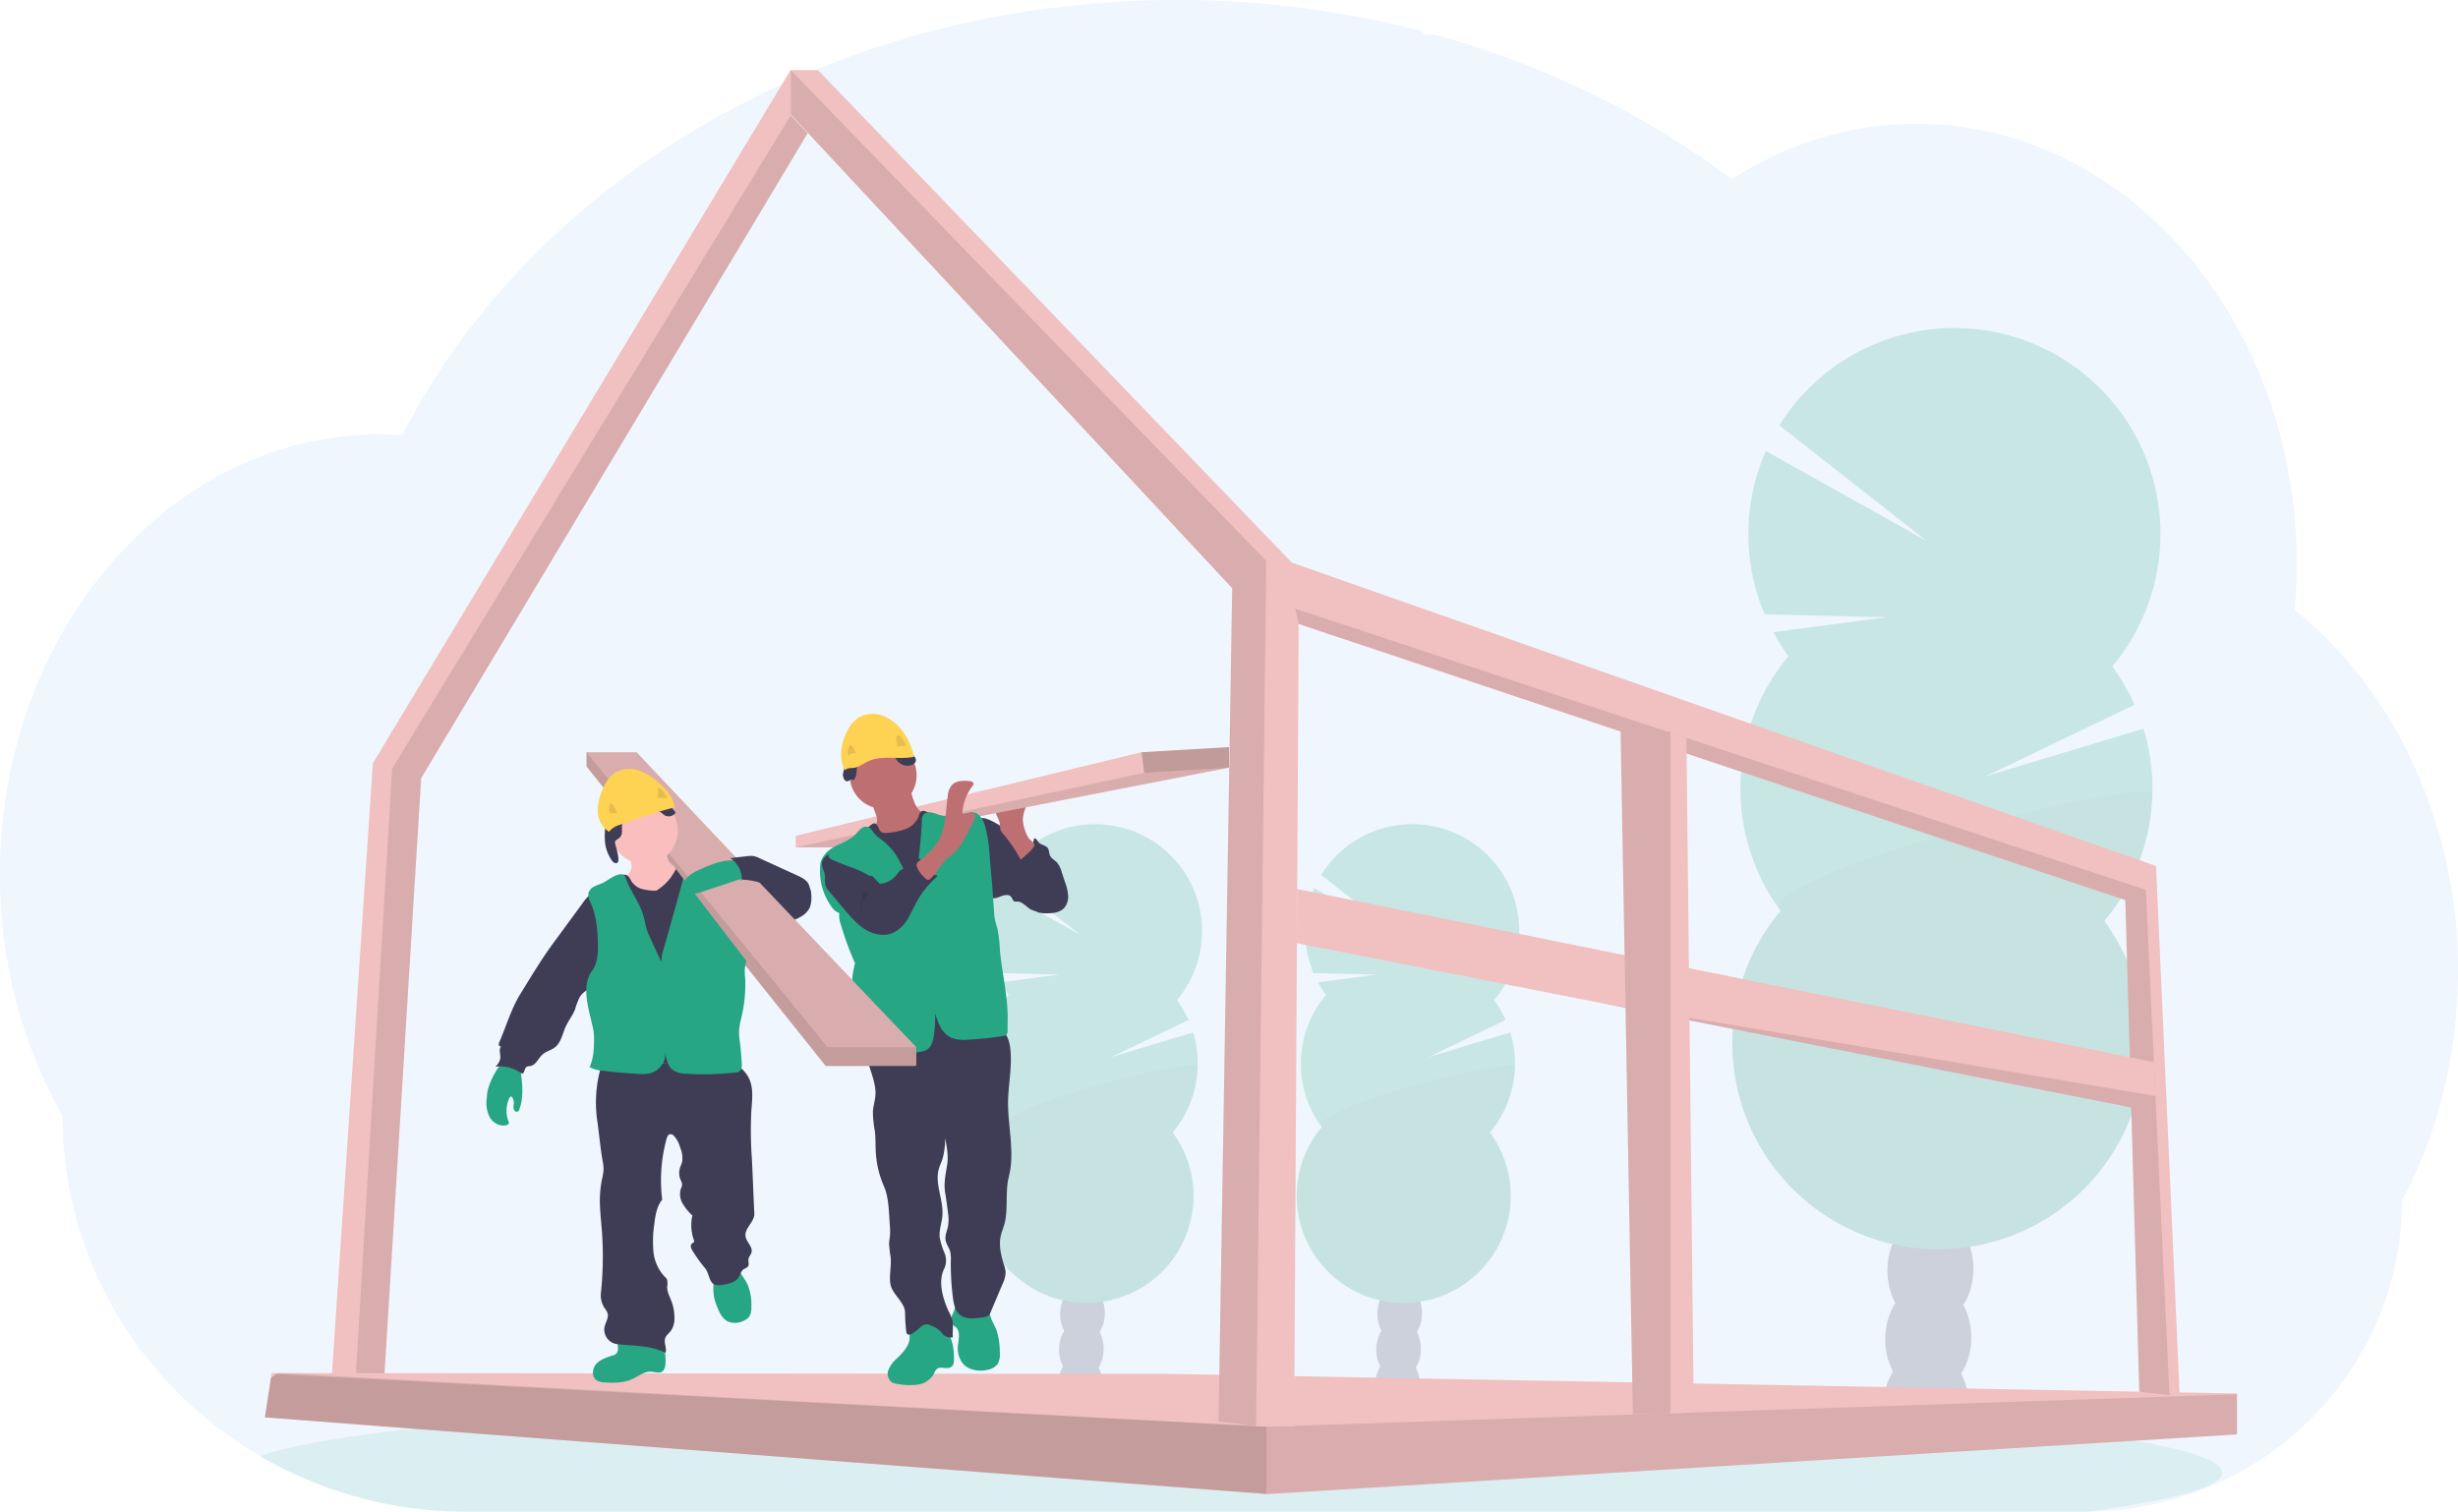 <svg xmlns="http://www.w3.org/2000/svg" width="820.4" height="504.615" viewBox="0 0 820.4 504.615"><g transform="translate(0.02 0)"><path d="M831.47,411.862a168.115,168.115,0,0,1-4.924,40.566q-1.658,6.707-3.852,13.136a155.131,155.131,0,0,1-6.213,15.547q-1.776,3.845-3.754,7.536a101.386,101.386,0,0,1-8.477,40.74,105.029,105.029,0,0,1-50.972,52.518,107.217,107.217,0,0,1-45.5,10.448H166.821a136.3,136.3,0,0,1-68.552-18.326l-.32-.181q-4.451-2.605-8.679-5.516a136.11,136.11,0,0,1-17.81-14.683,132.535,132.535,0,0,1-19.579-24.26A129.457,129.457,0,0,1,31.966,460.27a162.994,162.994,0,0,1-20.9-80.714c0-37.613,12.231-71.924,32.326-97.9a137.632,137.632,0,0,1,13.729-15.275,127.758,127.758,0,0,1,15.7-12.851,122.157,122.157,0,0,1,13.931-8.358c2.013-1.024,4.033-1.992,6.088-2.891,1.8-.8,3.629-1.546,5.475-2.25q3.322-1.261,6.728-2.319t6.721-1.853q4.876-1.191,9.919-1.936c2.786-.411,5.572-.7,8.358-.912,2.215-.167,4.451-.258,6.7-.286h1.219c2.48,0,4.945.1,7.39.265.258-.515.536-1.038.794-1.546.975-1.86,1.985-3.712,3-5.523a.174.174,0,0,1,0-.049c.174-.32.348-.634.529-.94.822-1.484,1.679-2.953,2.556-4.409.4-.7.8-1.351,1.212-2.006a5.33,5.33,0,0,1,.286-.474q.627-1.045,1.275-2.09,3.225-5.154,6.708-10.128l.592-.85c.362-.515.7-1.017,1.1-1.532.961-1.344,1.95-2.7,2.946-4.019.7-.947,1.393-1.888,2.145-2.786q2.716-3.483,5.572-6.965t5.934-6.875c.279-.313.557-.62.85-.926l2.974-3.246h0c.146-.153.272-.293.411-.432h0c.355-.383.7-.766,1.08-1.135,1.6-1.693,3.232-3.35,4.876-5a265.513,265.513,0,0,1,26.677-23.243c.369-.293.745-.571,1.114-.85,1.769-1.33,3.566-2.647,5.363-3.942a282.306,282.306,0,0,1,30.933-19.294c.738-.425,1.491-.822,2.25-1.212a295.335,295.335,0,0,1,29.6-13.624c5.509-2.18,11.144-4.228,16.814-6.1,3.775-1.24,7.564-2.417,11.4-3.524q9-2.591,18.124-4.646a322.738,322.738,0,0,1,54.5-7.425q8.358-.425,16.9-.439a323.89,323.89,0,0,1,81.494,10.309,2.939,2.939,0,0,0,2.528,1.316h2.34c1.017.279,2.027.557,3.044.85q8.519,2.452,16.793,5.356l1.393.5A299.813,299.813,0,0,1,551.1,123.506a286.054,286.054,0,0,1,33.19,20.506q2.445,1.755,4.82,3.538,2.884-1.846,5.865-3.538a115.359,115.359,0,0,1,24.295-10.357,110.818,110.818,0,0,1,54.5-2.131c23.16,4.911,44.125,17.1,61.058,34.436a142.479,142.479,0,0,1,18.312,23.25c.383.6.766,1.205,1.135,1.818a153.229,153.229,0,0,1,11.66,23.243c.119.3.237.578.341.871a160.953,160.953,0,0,1,7.174,23.229c.084.4.181.8.265,1.205a167.247,167.247,0,0,1,3.427,23.243,4.5,4.5,0,0,0,.056.857q.439,6.067.446,12.259c0,3.692-.125,7.355-.355,10.991,0,.4-.056.808-.091,1.219-.063,1.052-.153,2.09-.244,3.148a132.18,132.18,0,0,1,14.892,14.049q3.044,3.322,5.893,6.9a146.7,146.7,0,0,1,15.184,23.243A163.115,163.115,0,0,1,831.47,411.862Z" transform="translate(-11.09 -87.76)" fill="#5da9e9" opacity="0.1"/><path d="M790.614,782.235c0,4.757-16.389,9.215-44.989,13.046H204.673a136.3,136.3,0,0,1-68.552-18.326l-.32-.181c8.219-3,23.055-5.788,43.247-8.31h0l.905-.111c9.055-1.107,19.175-2.159,30.236-3.155a6.9,6.9,0,0,0,.843-.077h0q13.164-1.17,28.007-2.194c.313,0,.62-.056.933-.07q5.725-.411,11.688-.78h0l1.532-.1c28.941-1.8,61.838-3.232,97.514-4.179h.042q7.495-.209,15.15-.369,8.512-.2,17.232-.355c4.437-.1,8.93-.167,13.436-.237h.1c20.332-.307,41.339-.46,62.82-.46,53.117,0,103.323.968,147.81,2.71h.125c6.84.265,13.555.557,20.1.857l5.572.265q11.082.529,21.592,1.135h0C737.093,766.034,790.614,773.647,790.614,782.235Z" transform="translate(-48.942 -290.667)" fill="#26a682" opacity="0.1"/><g transform="translate(432.782 275.12)" opacity="0.2"><path d="M684.885,747.443a13.231,13.231,0,0,1-.258,2.236q-7.272-1.156-14.627-2.09v-.6a11.757,11.757,0,0,1,1.741-5.907,6.48,6.48,0,0,1,11.792.362,11.75,11.75,0,0,1,1.351,6Z" transform="translate(-643.839 -560.047)" fill="#3f3d56"/><ellipse cx="9.758" cy="7.453" rx="9.758" ry="7.453" transform="translate(26.241 184.779) rotate(-88.19)" fill="#3f3d56"/><ellipse cx="9.758" cy="7.453" rx="9.758" ry="7.453" transform="translate(26.622 172.854) rotate(-88.19)" fill="#3f3d56"/><ellipse cx="9.758" cy="7.453" rx="9.758" ry="7.453" transform="translate(26.995 160.929) rotate(-88.19)" fill="#3f3d56"/><ellipse cx="9.758" cy="7.453" rx="9.758" ry="7.453" transform="translate(27.368 149.004) rotate(-88.19)" fill="#3f3d56"/><path d="M642.212,539.725a34.579,34.579,0,0,1-2.647-4.179l19.684-2.6-21.188-.508a35.787,35.787,0,0,1,.216-28.307l27.945,15.637-25.6-20.088a35.718,35.718,0,1,1,57.7,41.792,35.385,35.385,0,0,1,3.866,6.638l-25.834,12.4,27.394-8.24a35.759,35.759,0,0,1-6.84,33.371,35.718,35.718,0,1,1-56.112-1.769,35.718,35.718,0,0,1,1.393-44.146Z" transform="translate(-632.44 -482.747)" fill="#26a682"/><path d="M705.269,598.878a35.522,35.522,0,0,1-8.358,21.829,35.718,35.718,0,1,1-56.112-1.769C636.222,612.718,705.395,594.872,705.269,598.878Z" transform="translate(-632.44 -517.813)" opacity="0.1"/></g><g transform="translate(326.91 275.12)" opacity="0.2"><path d="M532.885,747.443a13.231,13.231,0,0,1-.258,2.236q-7.272-1.156-14.627-2.09v-.6a11.758,11.758,0,0,1,1.741-5.907,6.48,6.48,0,0,1,11.792.362,11.75,11.75,0,0,1,1.351,6Z" transform="translate(-491.839 -560.047)" fill="#3f3d56"/><ellipse cx="9.758" cy="7.453" rx="9.758" ry="7.453" transform="translate(26.233 184.782) rotate(-88.19)" fill="#3f3d56"/><ellipse cx="9.758" cy="7.453" rx="9.758" ry="7.453" transform="translate(26.613 172.857) rotate(-88.19)" fill="#3f3d56"/><ellipse cx="9.758" cy="7.453" rx="9.758" ry="7.453" transform="translate(26.986 160.932) rotate(-88.19)" fill="#3f3d56"/><ellipse cx="9.758" cy="7.453" rx="9.758" ry="7.453" transform="translate(27.36 149.007) rotate(-88.19)" fill="#3f3d56"/><path d="M490.212,539.725a34.583,34.583,0,0,1-2.647-4.179l19.684-2.6-21.188-.508a35.788,35.788,0,0,1,.216-28.307l27.945,15.637-25.6-20.088a35.718,35.718,0,1,1,57.7,41.792,35.378,35.378,0,0,1,3.866,6.638l-25.834,12.4,27.394-8.24a35.76,35.76,0,0,1-6.84,33.371,35.718,35.718,0,1,1-56.112-1.769,35.718,35.718,0,0,1,1.393-44.146Z" transform="translate(-480.44 -482.747)" fill="#26a682"/><path d="M553.269,598.878a35.522,35.522,0,0,1-8.358,21.829,35.718,35.718,0,1,1-56.112-1.769C484.222,612.718,553.395,594.872,553.269,598.878Z" transform="translate(-480.44 -517.813)" opacity="0.1"/></g><g transform="translate(578.18 109.498)" opacity="0.2"><path d="M942.061,754.34a25.984,25.984,0,0,1-.508,4.235q-14-2.236-28.2-4v-1.149a22.637,22.637,0,0,1,3.357-11.374c2.786-4.367,6.965-7.1,11.583-6.965s8.637,3.141,11.144,7.662a22.658,22.658,0,0,1,2.626,11.59Z" transform="translate(-863.086 -393.702)" fill="#3f3d56"/><ellipse cx="18.792" cy="14.355" rx="18.792" ry="14.355" transform="translate(50.446 355.585) rotate(-88.19)" fill="#3f3d56"/><ellipse cx="18.792" cy="14.355" rx="18.792" ry="14.355" transform="translate(51.169 332.627) rotate(-88.19)" fill="#3f3d56"/><ellipse cx="18.792" cy="14.355" rx="18.792" ry="14.355" transform="translate(51.9 309.669) rotate(-88.19)" fill="#3f3d56"/><ellipse cx="18.792" cy="14.355" rx="18.792" ry="14.355" transform="translate(51.821 285.719) rotate(-88.282)" fill="#3f3d56"/><path d="M859.946,354.533a69.145,69.145,0,0,1-5.092-8.031l37.891-5-40.782-.982a68.887,68.887,0,0,1,.4-54.5l53.807,30.1L856.9,277.448a68.761,68.761,0,1,1,111.076,80.491,68.756,68.756,0,0,1,7.446,12.781L925.685,394.6l52.734-15.881A68.782,68.782,0,0,1,965.3,442.908,68.761,68.761,0,1,1,857.272,439.5a68.782,68.782,0,0,1,2.675-84.977Z" transform="translate(-841.186 -244.965)" fill="#26a682"/><path d="M981.363,468.344a68.5,68.5,0,0,1-16.02,42.029,68.761,68.761,0,1,1-108.032-3.406C848.438,494.979,981.607,460.633,981.363,468.344Z" transform="translate(-841.198 -312.415)" opacity="0.1"/></g><path d="M157.82,481.489l7.307-.021h10.3l13.025-211.592L317.444,54.628l-5.607-6.018V33.37l-139.5,231.519Z" transform="translate(-47.9 -10.127)" fill="#f1c0c0"/><path d="M169.43,488.108h9.522l13.025-211.592L320.967,61.268,315.36,55.25,182.309,273.291Z" transform="translate(-51.423 -16.767)" opacity="0.1"/><path d="M126.91,672.814l334.229,25.576.286.021,323.461-19.893.244-.014V664.846l-356.414-6.54-297.355-.286h-2.173l-.237,1.532Z" transform="translate(-38.52 -199.69)" fill="#f1c0c0"/><path d="M126.91,672.814l334.229,25.576.286.021,323.461-19.893.244-.265V665.132h-.286l-323.7,10.81L131.361,658.02h-.049l-.585.383-1.776,1.149Z" transform="translate(-38.52 -199.69)" opacity="0.1"/><path d="M126.91,672.981l334.229,25.577V676.109L130.727,658.57l-1.776,1.149Z" transform="translate(-38.52 -199.857)" opacity="0.1"/><path d="M378.88,48.394,526.231,206.548l-4.555,278.194,12.517,1.511.209.028h12.517l1.5-267.788,275.916,92.165,4.653,164.1,10.072,1.128,3.413.383-7.9-176.995L546.137,198.016,387.984,33.6h-9.1Z" transform="translate(-114.985 -10.197)" fill="#f1c0c0"/><path d="M620.65,291.7l1.135,5.119L897.7,388.984l4.653,164.1,10.072,1.128-7.9-168.644Z" transform="translate(-188.355 -88.523)" opacity="0.1"/><path d="M378.88,48.394,526.231,206.548l-4.555,278.194,12.517,1.511L537.6,197.444,378.88,33.6Z" transform="translate(-114.985 -10.197)" opacity="0.1"/><path d="M621.42,444.118l101.2,19.928.035.007L899.9,498.97l8.115-3.253-.028-.571-.529-11.319L621.524,426.05Z" transform="translate(-188.589 -129.294)" fill="#f1c0c0"/><path d="M766.76,480.61l177.246,34.917,8.115-3.253-.028-.571Z" transform="translate(-232.696 -145.851)" opacity="0.1"/><path d="M776.49,350.56l2.737,150.687,1.414,77.308,12.461-.418,7.843-.265L798.507,352.74l-5.405-1.8-1.184-.383Z" transform="translate(-235.648 -106.385)" fill="#f1c0c0"/><path d="M776.65,350.51v.035l2.626,150.687,1.414,77.308,12.461-.418V350.51Z" transform="translate(-235.697 -106.37)" opacity="0.1"/><path d="M498.4,489.39a15.883,15.883,0,0,1,2.09,1.358,13.824,13.824,0,0,1,2.09,2.292c2.988,3.866,5.746,8.358,5.454,13.234a5.384,5.384,0,0,1-1.553,3.831c-1.233,1.052-3,1.1-4.618,1.1a9.831,9.831,0,0,1-5.119-.906c-1.518-.905-2.786-2.668-4.583-2.626a2.348,2.348,0,0,1-.766,0c-.62-.2-.745-1.017-1.149-1.532-.7-.926-2.166-.7-3.26-.293s-2.306,1.01-3.385.543a3.517,3.517,0,0,1-1.47-1.47c-2.584-4.179-3.134-9.2-3.622-14.056-.3-2.953-2.584-13.025,3.719-10.733,2.786,1,5.391,3.009,7.927,4.479Z" transform="translate(-152.747 -206.732)" fill="#3f3d56"/><path d="M497.851,493.347a3.107,3.107,0,0,0,3.824-.153,5.76,5.76,0,0,0,1.86-3.608c.7-.216,1.052.7,1.5,1.254.78.947,2.368.933,3.079,1.943.495.7.383,1.665.731,2.452.453,1.017,1.574,1.546,2.34,2.368a8.066,8.066,0,0,1,1.532,3.058l1.142,3.427a16.937,16.937,0,0,1,1.045,4.437,5.746,5.746,0,0,1-1.323,4.242c-1.532,1.651-4.047,1.825-6.269,1.776a8.062,8.062,0,0,1-2.2-.258c-1.971-.613-3.232-2.6-3.754-4.6a58.056,58.056,0,0,1-.773-6.143,24.079,24.079,0,0,0-1.741-5.837c-.613-1.449-2.3-3.608-2.271-5.147C497.071,492.56,497.434,493.02,497.851,493.347Z" transform="translate(-158.425 -209.693)" fill="#3f3d56"/><path d="M497.86,480.958a11.5,11.5,0,0,1-.564-3.058,13.311,13.311,0,0,1,1.915-5.921l-7.961,1.08a3.525,3.525,0,0,0-2.577,1.128,2.786,2.786,0,0,0,0,2.57,13.135,13.135,0,0,1,.947,2.487,12.416,12.416,0,0,0,.258,2.236,4.736,4.736,0,0,0,1.024,1.442,48.29,48.29,0,0,1,5.684,8.442c-.049-.084,4.8-3.838,4.6-5.064-.111-.7-1.511-1.532-1.957-2.2A11.207,11.207,0,0,1,497.86,480.958Z" transform="translate(-155.933 -204.36)" fill="#be6f72"/><path d="M525.906,358.04V364.9L408.423,387.817l-6.095,3.692H381.3v-3.866l115.429-27.889Z" transform="translate(-115.72 -108.655)" fill="#f1c0c0"/><path d="M525.906,367.89,408.423,390.806l-6.095,3.692H381.3L497.586,369.61Z" transform="translate(-115.72 -111.644)" opacity="0.1"/><path d="M456.055,723.979a9.1,9.1,0,0,0-11.075-2.354,2.919,2.919,0,0,0-1.017.794c-.7.975-.251,2.319-.188,3.524.16,2.939-2.18,5.328-4.284,7.383a10.127,10.127,0,0,0-2.786,3.775,3.537,3.537,0,0,0,1.233,4.179,5.133,5.133,0,0,0,1.908.529A20.6,20.6,0,0,0,446.6,742a7.32,7.32,0,0,0,5.363-3.733,3.935,3.935,0,0,1,.9-1.484c1.226-.968,3.107.167,4.5-.522,1.149-.571,1.2-1.47,1.212-2.654C458.618,730.331,458.131,726.626,456.055,723.979Z" transform="translate(-140.192 -279.83)" fill="#26a682"/><path d="M482.01,721.615a22.934,22.934,0,0,1,1.087,7.125,6.876,6.876,0,0,1-.648,4.061,5.55,5.55,0,0,1-3.629,2.09c-2.9.6-6.269.035-8.142-2.271a8.591,8.591,0,0,1-1.47-6.464c.223-1.874.7-4.068-.648-5.4-.348-.355-.8-.606-1.121-.989a3.319,3.319,0,0,1-.209-3.176,13.792,13.792,0,0,0,1.094-3.141c.056-.515,9.431.362,10.295.787,1.177.578,1,1.546,1.351,2.716C480.464,718.585,481.411,720.054,482.01,721.615Z" transform="translate(-149.431 -277.592)" fill="#26a682"/><path d="M471.353,580.642c1.839,1.191,2.549,3.531,2.835,5.7.787,5.955-.592,11.973-.7,17.984-.1,8.421,2.34,17,.258,25.152-1.247,4.876-.188,10.448-1.358,15.372-.348,1.463-.989,2.842-1.323,4.3-.7,3.169.035,6.485,1.017,9.584a9.9,9.9,0,0,1,.592,2.6,9.347,9.347,0,0,1-1.017,3.928l-4.179,9.884c-.467,1.107-2.306,1.289-3.483,1.435-2.215.265-4.688.453-6.45-.919s-2.187-3.671-2.459-5.816a89.157,89.157,0,0,1-.7-12.419,10.232,10.232,0,0,0-.286-3.225c-.383-1.191-1.226-2.222-1.456-3.483-.293-1.63.536-3.232.843-4.876a14.69,14.69,0,0,0-.07-4.52c-.272-2.229-.585-4.458-.94-6.673-.5-3.1.216-6.157.7-9.264.453-2.918-.125-5.893-.7-8.79a24.231,24.231,0,0,1-.871,6.965c-.369,1.107-.9,2.166-1.219,3.295-1.428,5.064,1.616,10.378,1.184,15.623-.2,2.452-1.163,4.876-.892,7.293a24.6,24.6,0,0,0,1.574,5.078,6.582,6.582,0,0,1,0,5.189c-2.264,4.277-.571,10.093,1.456,14.481a19.544,19.544,0,0,1,1.073,2.41c.6,1.978.1,4.1.258,6.164a3.887,3.887,0,0,1-3.267-.982c-.306-.32-.557-.7-.857-1.031a8.505,8.505,0,0,0-2.911-1.818,3.825,3.825,0,0,0-2.09-.481,4.18,4.18,0,0,0-1.985,1.233,19.46,19.46,0,0,1-2.187,1.665,2.591,2.591,0,0,1-1.114.495.982.982,0,0,1-1.024-.522,1.239,1.239,0,0,1-.077-.362,55.129,55.129,0,0,1-.411-6.338c0-3.643-4.36-6.15-4.911-9.751-.439-2.9.376-5.865.1-8.79a42.756,42.756,0,0,1-.522-4.486c0-.975.223-1.929.3-2.9a21.671,21.671,0,0,0-.049-3.225l-.216-3.364c-.209-3.322-.439-6.715-1.748-9.751a33.134,33.134,0,0,1-2.716-11.2c-.139-2.438-.049-4.876-.327-7.32a36.044,36.044,0,0,1-.648-6.617c.132-1.714.7-3.371.829-5.085.272-3.294-.982-6.5-1.964-9.654s-1.706-6.652-.418-9.7a3.183,3.183,0,0,1,.892-1.3,3.887,3.887,0,0,1,1.644-.613,127.543,127.543,0,0,1,36.373-2.32,12.079,12.079,0,0,1,5.607,1.748Z" transform="translate(-137.053 -236.682)" fill="#3f3d56"/><circle cx="11.158" cy="11.158" r="11.158" transform="translate(283.6 247.665)" fill="#be6f72"/><path d="M429.3,474.6a3.983,3.983,0,0,1,0,1.943,4.4,4.4,0,0,1-.731,1.226A31.484,31.484,0,0,1,425,481.651a6.471,6.471,0,0,0,3.336,3.295,19.37,19.37,0,0,0,4.6,1.316,4.826,4.826,0,0,0,4.513-.78l6.2-3.712a12.385,12.385,0,0,0,2.577-1.86,6.345,6.345,0,0,0,1.8-4.36,1.2,1.2,0,0,0-.223-.822,1.463,1.463,0,0,0-.85-.355,7.554,7.554,0,0,1-4.876-4.256,22.538,22.538,0,0,1-1.693-6.457l-6.61,3.483c-.982.522-1.957,1.045-2.974,1.5-.648.293-1.957.536-2.417,1.128C427.508,470.862,429.075,473.279,429.3,474.6Z" transform="translate(-136.706 -201.835)" fill="#be6f72"/><path d="M424.05,483.483a7.348,7.348,0,0,0-2.138,2.891,7.532,7.532,0,0,0,.39,4.242,126.554,126.554,0,0,1,4.179,17.964c.585,4.179.8,8.421,1.087,12.649.585,8.623,1.435,22.372,2.57,30.94,4.179.188,8.254-1.031,12.4-1.477,7.745-.822,15.721,1.059,23.306-.7-1.839-7.265-3.678-19.67-5.517-26.928a51.382,51.382,0,0,1-1.686-8.741c-.16-2.124-.063-4.256-.035-6.394.063-4.179-.167-8.358-.4-12.538a79.542,79.542,0,0,0-1.686-14.523,2.7,2.7,0,0,0-.808-1.6,3.271,3.271,0,0,0-2.431-.216,10.574,10.574,0,0,1-7.23-1.714c-.919-.627-2.152-1.393-3.009-.7a3,3,0,0,0-.7,1.484,7.418,7.418,0,0,1-4.36,4.3,21.821,21.821,0,0,1-6.171,1.268,3.03,3.03,0,0,1-1.916-.216c-.989-.606-1.059-2.786-2.305-2.932C426.5,480.425,424.788,482.779,424.05,483.483Z" transform="translate(-135.714 -205.693)" fill="#3f3d56"/><path d="M435.144,500.693c-2.57-2.459-3.7-6.025-5.572-9.055a20.157,20.157,0,0,0-4.813-5.294,14.356,14.356,0,0,1-2.619-2.222c-.662-.815-1.163-1.9-2.166-2.215a2.619,2.619,0,0,0-2.347.648,23.091,23.091,0,0,0-1.741,1.853c-2.953,3.058-8.142,3.483-10.483,7.021a5.753,5.753,0,0,0-1.247,2.612,20.241,20.241,0,0,0,3.72,14.557,4.945,4.945,0,0,0,2.577,2.09,8.066,8.066,0,0,0,.5,3.831A102.429,102.429,0,0,0,415.7,527.44a31.245,31.245,0,0,0-.933,5.008c-.488,4.256-.035,8.574-.495,12.837-.376,3.483-1.393,6.875-1.428,10.364,0,.557.049,1.219.529,1.5a1.6,1.6,0,0,0,.829.174l8.567.258c4.973.146,10,.293,14.892-.627a6.2,6.2,0,0,0,1.874-.592c1.658-.926,2.208-3.016,2.473-4.876a42.492,42.492,0,0,0,.411-7.286c1.038,3.281,2.271,6.673,5.405,8.094a12.127,12.127,0,0,0,5.37.648,101.107,101.107,0,0,0,11.695-1.205,1.539,1.539,0,0,0,1.706-1.79l.042-3.8c.084-7.724-1.832-15.108-2.577-22.8a49.558,49.558,0,0,0-.808-7.251c-.244-1-.6-1.971-.815-2.974a21.261,21.261,0,0,1-.348-2.974l-.543-7.662c-.258-3.545-.627-6.965-.9-10.5a50.844,50.844,0,0,0-1.491-10.211c-.606-2.09-1.867-4.458-4.047-4.716a8.342,8.342,0,0,0-3.4.731,13.735,13.735,0,0,1-8.358-.035,11.774,11.774,0,0,0-2.6-.7,2.557,2.557,0,0,0-2.382.989,3.573,3.573,0,0,0-.369,1.755C437.665,486.762,437.059,493.93,435.144,500.693Z" transform="translate(-130.328 -205.894)" fill="#26a682"/><path d="M424.207,506.839c-3.211-3.385-6.506-6.833-10.643-8.985a8.5,8.5,0,0,0-5.287-1.17,3.958,3.958,0,0,0-3.4,3.719c.056,1.135.745,2.138.961,3.253.251,1.254-.111,2.591.279,3.8a6.436,6.436,0,0,0,1.393,2.138l4.931,5.844c2.09,2.438,4.179,4.911,6.868,6.6s6.171,2.473,9.125,1.275a11.214,11.214,0,0,0,5-4.59c1.226-1.95,2.09-4.082,3.239-6.095a30.263,30.263,0,0,1,6.965-8.449c-1.449-.376-3.267-.905-4.179-2.09a6.9,6.9,0,0,1-.662-1.2l-1.128-2.438a2.786,2.786,0,0,0-2.09.787,17.53,17.53,0,0,1-1.553,1.581c-.982.738-2.312.94-3.2,1.783a8.489,8.489,0,0,0-.933,1.17,7.815,7.815,0,0,1-5.684,3.065Z" transform="translate(-130.599 -211.831)" fill="#3f3d56"/><path d="M457.67,481.763c2.417-4.409,2.305-9.7,3-14.676a6.7,6.7,0,0,1,1.33-3.643c1.393-1.574,3.852-1.6,5.955-1.393.62.07,1.393.362,1.358.982a1.254,1.254,0,0,1-.313.592,16.57,16.57,0,0,0-3.441,9.138c1.094.759,2.786-.8,3.838,0,.7.585.376,1.741-.042,2.577q-1.456,2.9-3,5.767a18.522,18.522,0,0,1-3.183,4.59c-.885.85-1.922,1.518-2.821,2.354-2.09,1.957-3.35,4.722-5.51,6.631a1.128,1.128,0,0,1-.7.355,1.17,1.17,0,0,1-.731-.327,10.56,10.56,0,0,1-2.633-3.183c-.822-1.518-.7-1.964.6-3.037A23.022,23.022,0,0,0,457.67,481.763Z" transform="translate(-144.37 -201.32)" fill="#be6f72"/><path d="M421.139,502.942c.418.258.933.55,1.393.334a1.448,1.448,0,0,0,.467-.453,16.393,16.393,0,0,0,1.978-3.441,1.323,1.323,0,0,0,.146-.557c0-.446-.4-.773-.766-1.031a28.389,28.389,0,0,0-6.331-3.009,13.064,13.064,0,0,0-5.712-1.128,5.447,5.447,0,0,0-3.81,1.936c-1.393,1.79.94,2.333,2.4,2.981C414.292,500.114,417.956,501.005,421.139,502.942Z" transform="translate(-131.57 -210.929)" fill="#26a682"/><path d="M423.675,521.247a1.024,1.024,0,0,0,.293.878c.2-.989-.063-2.034.146-3.03.306-1.5,1.762-2.626,1.888-4.13C423.334,514.442,423.7,519.631,423.675,521.247Z" transform="translate(-136.3 -217.393)" opacity="0.1"/><path d="M576.2,358.04V364.9l-28.321,1.72-.857-6.868Z" transform="translate(-166.011 -108.655)" opacity="0.2"/><path d="M418.377,454.55c1.769-1.442.745-4.465,1.943-6.4a6.219,6.219,0,0,1,3.03-2.09,13.784,13.784,0,0,1,4.423-1.226,5.133,5.133,0,0,1,4.179,1.539c.453.515.759,1.142,1.184,1.679a4.528,4.528,0,0,0,4.388,1.518c.926-.209,1.888-.913,1.825-1.86a2.626,2.626,0,0,0-.836-1.491l-1.992-2.208c-2.264-2.508-4.778-5.168-8.1-5.8a13.9,13.9,0,0,0-6.91.926c-.9.3-1.908.745-2.159,1.658-.167.627.084,1.309-.063,1.943-.286,1.261-1.9,1.686-2.654,2.744s-.522,2.313-.738,3.483a30.458,30.458,0,0,0-.919,3.524c-.049.731.32,2.09,1.142,2.354S417.869,453.679,418.377,454.55Z" transform="translate(-133.663 -194.069)" fill="#3f3d56"/><path d="M438.416,444.215a20.9,20.9,0,0,0-3.706-8.47,14.843,14.843,0,0,0-6.6-5.238,9.445,9.445,0,0,0-8.212.648,11.924,11.924,0,0,0-4.1,5.175c-1.8,3.887-2.473,8.637-.376,12.37.836-1.017,2.271-.557,3.538-.926,1.588-.453,2.932-1.511,4.444-2.173C427.968,443.589,433.54,445.218,438.416,444.215Z" transform="translate(-133.405 -191.578)" fill="#fed253"/><path d="M417.435,448.518c-.16-1.254-.265-2.71.627-3.6a.453.453,0,0,1,.369-.167.481.481,0,0,1,.286.251,15.593,15.593,0,0,1,1.309,2.563,2.661,2.661,0,0,0-2.786,1.08" transform="translate(-134.351 -196.096)" opacity="0.1"/><path d="M440.747,443.571l-.251-2.487a1.135,1.135,0,0,1,.049-.613.787.787,0,0,1,1.017-.279,2.089,2.089,0,0,1,.815.815,14.629,14.629,0,0,1,1.435,2.835,8.428,8.428,0,0,0-3.392.042" transform="translate(-141.385 -194.688)" opacity="0.1"/><path d="M425.661,502.21v5.684l-4.8.32H395.62v-6Z" transform="translate(-120.065 -152.406)" opacity="0.1"/><path d="M390.89,459.211v6H360.848L281.04,365.242V360.52h16.731Z" transform="translate(-85.294 -109.408)" fill="#f1c0c0"/><path d="M390.89,459.211v6H360.848L281.04,365.242V360.52h16.731Z" transform="translate(-85.294 -109.408)" opacity="0.1"/><path d="M390.89,459.211v6H360.848L281.04,365.242V360.52l80.24,98.691Z" transform="translate(-85.294 -109.408)" opacity="0.1"/><path d="M303.524,731.776a2.09,2.09,0,0,1-1.825,2.459c-1.936.655-3.991,1.3-5.363,2.786s-1.644,4.235,0,5.44a5.288,5.288,0,0,0,2.786.759c3.155.216,6.443.174,9.306-1.163,2.048-.947,3.977-2.563,6.227-2.417,1.163.07,2.4.613,3.441.084s1.33-2.006,1.337-3.239a23.982,23.982,0,0,0-1.149-7.585c-.1-.334-4.534-.592-5.064-.7l-5.37-.7c-1.017-.132-3.211-.9-4.012-.049S303.524,730.766,303.524,731.776Z" transform="translate(-97.316 -281.77)" fill="#26a682"/><path d="M353.079,704.363a16.821,16.821,0,0,0,1.1,3.65c.745,1.895,1.7,3.908,3.524,4.827a6.291,6.291,0,0,0,5.377-.258,4.43,4.43,0,0,0,1.79-1.358,5.391,5.391,0,0,0,.7-3.127,17.085,17.085,0,0,0-1.393-7.878c-1.059-2.09-2.9-3.887-2.932-6.2l-6.345,1.226a1.811,1.811,0,0,0-.933.369,1.608,1.608,0,0,0-.4.759A20.735,20.735,0,0,0,353.079,704.363Z" transform="translate(-114.823 -271.742)" fill="#26a682"/><path d="M244.318,608.858a10.369,10.369,0,0,0,1.017,6.582c1.17,1.936,3.636,3.218,5.767,2.445a.843.843,0,0,0,.522-.4.982.982,0,0,0-.091-.7,10.281,10.281,0,0,1,.216-7.745c.139-.32.439-.7.766-.571a.7.7,0,0,1,.313.32,3.643,3.643,0,0,1,.488,1.922,7.147,7.147,0,0,0-.056,1.846c.132.6.773,1.163,1.33.905a1.393,1.393,0,0,0,.634-.9c1.553-4.493.85-9.4.139-14.1a.738.738,0,0,0-.829-.773c-3.288-.327-5.085-1.114-6.965,1.943C245.955,602.213,244.318,605.758,244.318,608.858Z" transform="translate(-81.838 -242.407)" fill="#26a682"/><path d="M298.67,596.589a42.714,42.714,0,0,0-1.435,20.074l.731,6.032c.251,2.034.495,4.061.85,6.074a16.129,16.129,0,0,1,.369,3.155,16.9,16.9,0,0,1-.495,3.1,36.224,36.224,0,0,0-.731,6.478c-.077,3.483.355,6.965.627,10.448a116.355,116.355,0,0,1-.244,20.84,7.815,7.815,0,0,0,1.142,5.37,6.91,6.91,0,0,1,1.01,1.658c.522,1.6-.7,3.19-1.01,4.827a4.876,4.876,0,0,0,4.054,5.572c5.572.662,11.3.362,16.32,2.911.529-1.546-.627-3.3-.1-4.876.334-.975,1.254-1.609,1.881-2.431a7.077,7.077,0,0,0,1.2-4.249,15.525,15.525,0,0,0-1.031-5.76c-.592-1.532-1.442-3.044-1.393-4.688a5.922,5.922,0,0,0-.042-2.4,3.754,3.754,0,0,0-.9-1.121,14.161,14.161,0,0,1-3.643-8.254,38.017,38.017,0,0,1,.293-9.152c.341-2.884.8-5.927,2.633-8.177a52.47,52.47,0,0,1,1.47-20.373c.181-.613.467-1.323,1.094-1.47a1.56,1.56,0,0,1,1.337.529,9.13,9.13,0,0,1,2.09,3.928,8.566,8.566,0,0,1,.655,4.757c-.167.7-.5,1.31-.7,1.978a5.865,5.865,0,0,0,.209,4.089,3.928,3.928,0,0,1,.5,1.539,4.262,4.262,0,0,1-.418,1.337,6.157,6.157,0,0,0,.578,4.98,18.031,18.031,0,0,0,3.253,3.991,14.627,14.627,0,0,0,.453,8.052,1.017,1.017,0,0,1,.091.773c-.125.265-.446.362-.7.55-.7.571-.265,1.651.2,2.4a54.929,54.929,0,0,0,4.228,5.865c1.393,1.665,1.268,4.876,3.343,5.475a6.268,6.268,0,0,0,2.647,0c2.048-.313,4.332-.906,5.335-2.716a7.31,7.31,0,0,1,1.219-2.208c.641-.557,1.47-.655,1.825-1.323s-.042-1.546.077-2.319.794-1.393,1.01-2.208c.515-1.881-1.679-3.427-1.978-5.349-.432-2.786,3.079-4.876,2.932-7.662-.306-6.053-.5-12.133-.815-18.186a131.132,131.132,0,0,1-.167-16.292c.244-3.378.7-6.917-.543-10.058-1.783-4.43-6.7-6.917-11.458-7.39s-9.5.655-14.216,1.393a89.855,89.855,0,0,1-23.647.495Z" transform="translate(-97.755 -241.568)" fill="#3f3d56"/><circle cx="11.158" cy="11.158" r="11.158" transform="translate(203.896 266.13)" fill="#fbbebe"/><path d="M311.308,501.811a4.757,4.757,0,0,1-4.548,2.877c-.4,1.672.564,3.357,1.672,4.674a19.837,19.837,0,0,0,18.987,6.512,9.369,9.369,0,0,0,3.74-1.56,8.3,8.3,0,0,0,2.856-4.945,24.585,24.585,0,0,0,.272-5.816,1.5,1.5,0,0,0-.306-1.073,1.532,1.532,0,0,0-.975-.32c-2.354-.209-4.813-.3-6.882-1.456s-3.538-3.768-2.542-5.914c-.16.334-4.228.495-4.764.564-1.679.237-3.357.5-5.029.808a9.147,9.147,0,0,0-2.361.446c-1.01.522-.634.265-.4,1.212C311.384,499.269,311.907,500.307,311.308,501.811Z" transform="translate(-100.795 -211.282)" fill="#fbbebe"/><path d="M302.113,511.072a18.48,18.48,0,0,1-4.465-.495,6.269,6.269,0,0,1-3.664-2.445c-.515-.78-.85-1.762-1.672-2.2-1.344-.7-2.877.481-3.949,1.56a14.348,14.348,0,0,1-3.357,2.7c-1.491.787-3.232,1.066-4.639,1.992a11.659,11.659,0,0,0-2.786,3.009l-9.87,13.443c-3.963,5.405-7.411,11.207-10.942,16.912-3.058,4.938-4.66,10.622-6.965,15.951a1.783,1.783,0,0,0-.216,1.073c.084.362.522.655.829.446-1.038,1.031-.125,2.786-.369,4.235a5.2,5.2,0,0,1-1.658,2.6,13.093,13.093,0,0,1,4.6.216,14.088,14.088,0,0,1,4.346,2.09c.843-.132.766-1.63,1.393-2.187.376-.327.933-.286,1.428-.383,1.86-.362,2.6-2.6,4.026-3.859,1.191-1.052,2.877-1.393,4.137-2.382,2.048-1.609,2.487-4.472,3.559-6.847.912-2.013,2.347-3.768,3.148-5.83a25.113,25.113,0,0,1,1.518-4.019c1.191-1.992,3.434-3.051,5.572-4.005a9.228,9.228,0,0,1,4.242-1.135c-.077,3.239-.488,6.429.216,9.591.244,1.114.585,2.2.878,3.309a62.3,62.3,0,0,1,1.707,15.324,46.626,46.626,0,0,1,9.751-1.17c2.584-.077,5.161.258,7.745.209,3.065-.056,6.095-.648,9.159-.857a17.11,17.11,0,0,1,8.978,1.393,85.294,85.294,0,0,1,.369-13.234l.738-6.923a42.533,42.533,0,0,1,.926-5.976c.4-1.588.989-3.12,1.435-4.7,1.567-5.572,1.282-11.521.982-17.323a21.835,21.835,0,0,0-2.654-8.567,23.182,23.182,0,0,0-1.672-2.842,16.459,16.459,0,0,0-14.39-6.756,2.912,2.912,0,0,0-1.031.223,3.434,3.434,0,0,0-1.316,1.567,17.065,17.065,0,0,1-6.067,6.3Z" transform="translate(-83.11 -213.758)" fill="#3f3d56"/><path d="M304.272,483.692c.313-.7,1.156-.954,1.672-1.511.989-1.059.543-2.751.7-4.179a6,6,0,0,1,3.97-4.583,12.83,12.83,0,0,1,6.269-.4,6.067,6.067,0,0,1,2.828.94c.362.265.7.606,1.038.85a2.786,2.786,0,0,0,3.789-.885c-2.466-2.967-5.2-6.1-8.943-7.014a18.343,18.343,0,0,0-3.908-.369,12.689,12.689,0,0,0-5.126.6,8.545,8.545,0,0,0-4.5,5.2,25.262,25.262,0,0,0-1.094,6.965,26.238,26.238,0,0,0,0,4.736,13.1,13.1,0,0,0,2.326,5.969,1.8,1.8,0,0,0,.7.648C307.162,492.05,304.014,484.27,304.272,483.692Z" transform="translate(-99.032 -202.706)" fill="#3f3d56"/><path d="M323.16,469.089c-.383-3.281-2.723-5.99-5.21-8.17a19.21,19.21,0,0,0-7-4.214,9.354,9.354,0,0,0-7.9.961,12.136,12.136,0,0,0-3.845,5.287,16.64,16.64,0,0,0-1.679,7.662,8.26,8.26,0,0,0,3.74,6.631,7.035,7.035,0,0,1,3.622-2.333,177.34,177.34,0,0,1,18.27-5.823Z" transform="translate(-98.021 -199.588)" fill="#fed253"/><path d="M303.67,472.72c.223,0,.369.23.481.418a17.655,17.655,0,0,1,1.456,2.786c-.815.174-2.215.369-2.619-.348C302.771,475.213,303.029,472.685,303.67,472.72Z" transform="translate(-99.656 -204.584)" opacity="0.1"/><path d="M326.632,468.961c-.167.16-.362-.167-.362-.4v-2.7a.4.4,0,0,1,.049-.216.328.328,0,0,1,.23-.111c.564-.063,1.031.418,1.393.878a14.711,14.711,0,0,1,1.428,2.375l-2.946-.091" transform="translate(-106.744 -202.4)" opacity="0.1"/><path d="M369.858,526.909a18.214,18.214,0,0,1,2.048-1.679c1.929-1.289,4.263-1.8,6.429-2.619s4.367-2.152,5.21-4.312a10.239,10.239,0,0,0,.4-4.179,4.178,4.178,0,0,0-.306-1.72,3.42,3.42,0,0,0-1.1-1.2c-2.939-2.173-6.882-2.347-10.532-2.124a66.011,66.011,0,0,0-23.271,5.809,2.02,2.02,0,0,0-.975.7,1.992,1.992,0,0,0-.188.968,16.019,16.019,0,0,0,.787,6.067c.961,2.48,2.939,4.479,3.768,7.007.376,1.135.5,2.34.829,3.483a4.876,4.876,0,0,0,1.957,2.911c2.751,1.644,5.349-.564,7.258-2.278Z" transform="translate(-113.2 -215.596)" fill="#3f3d56"/><path d="M316.975,534.073l-3.531-7.7a26.957,26.957,0,0,1-1.337-3.294c-.4-1.344-.6-2.737-.975-4.089-1.24-4.5-4.367-8.247-5.893-12.656a2.4,2.4,0,0,0-.571-1.066,1.86,1.86,0,0,0-1.553-.279c-2.131.369-3.8,1.992-5.746,2.911-.905.418-1.881.7-2.786,1.177a3.483,3.483,0,0,0-1.867,2.222,5.432,5.432,0,0,0,.759,3.127c1.895,4.277,2.326,9.055,2.41,13.736.063,3.148-.1,6.526-1.957,9.055-3.573,4.876-1.289,12.036.049,17.936.16.7.348,1.449.46,2.187a20.1,20.1,0,0,1,.16,2.786c0,3.127-.174,6.352-1.484,9.187a10.281,10.281,0,0,0,4.179,1.184q6.067.773,12.182,1.087a13.277,13.277,0,0,0,3.824-.2,6.965,6.965,0,0,0,5.147-6.826c.223,1.929.634,4.026,2.034,5.363s3.441,1.539,5.342,1.644a99.315,99.315,0,0,0,16.09-.453,2.785,2.785,0,0,0,.989-.23c1.031-.515,1.087-1.936,1-3.079-.153-2.138-.313-4.277-.571-6.4a26.2,26.2,0,0,1-.334-4.1,23.562,23.562,0,0,1,.7-4.179,47.4,47.4,0,0,0,1.358-13.234,22.332,22.332,0,0,1-.132-3.267c.181-2.459,1.477-4.8,1.233-7.244-.7-7.188-1.261-14.564-3.267-21.5a5.573,5.573,0,0,0-1.9-3.281c-1.393-.933-3.35-.446-4.945-1.038a12.373,12.373,0,0,1-2.124-1.261,9.751,9.751,0,0,0-4.8-1.477,4.074,4.074,0,0,0-3.483,1.268,5.057,5.057,0,0,0-.7,1.9c-1.01,4.249-2.194,8.449-3.378,12.649l-1.135,4.026-3.044,10.81C317.08,532.631,317.282,532.986,316.975,534.073Z" transform="translate(-96.349 -213.113)" fill="#26a682"/><path d="M336.537,400.25l67.375,70.8v6H373.871l-50.631-66.08" transform="translate(-98.1 -121.464)" fill="#f1c0c0"/><path d="M336.537,400.25l67.375,70.8v6H373.871l-50.631-66.08" transform="translate(-98.1 -121.464)" opacity="0.1"/><path d="M324.313,414.31l.216.077L374.3,475.319h29.609v6H373.871l-50.631-66.08Z" transform="translate(-98.1 -125.731)" opacity="0.1"/><path d="M344.379,502.942c-2.438,1.066-5.147,2.431-5.879,4.994a2.5,2.5,0,0,0,2.466,3.35,8.358,8.358,0,0,0,3.35-.613l14.383-4.75c.39-.125.836-.313.933-.7a1.2,1.2,0,0,0-.139-.7c-.446-1.087-.885-3.309-1.818-4.068-.766-.613-2.285-.4-3.211-.383C350.9,500.107,347.548,501.549,344.379,502.942Z" transform="translate(-110.414 -212.872)" fill="#26a682"/><path d="M364.072,505.854a23.133,23.133,0,0,1,7.139,1.108,12.718,12.718,0,0,1,5.913,4.04,4.429,4.429,0,0,1,.933,1.825c.139.7,2.41,1.115,1.908,1.588,1.525-.244,1.163.474,2.71.46a5.12,5.12,0,0,0,4.144-1.644,5.384,5.384,0,0,0,.815-3.406,5.8,5.8,0,0,0-.46-2.41c-.7-1.463-2.3-2.25-3.775-2.925L370.96,498.8a8.26,8.26,0,0,0-2.3-.815,8.593,8.593,0,0,0-2.027.049L361,498.68a8.449,8.449,0,0,1,3.852,7.432" transform="translate(-117.284 -212.24)" fill="#3f3d56"/></g></svg>